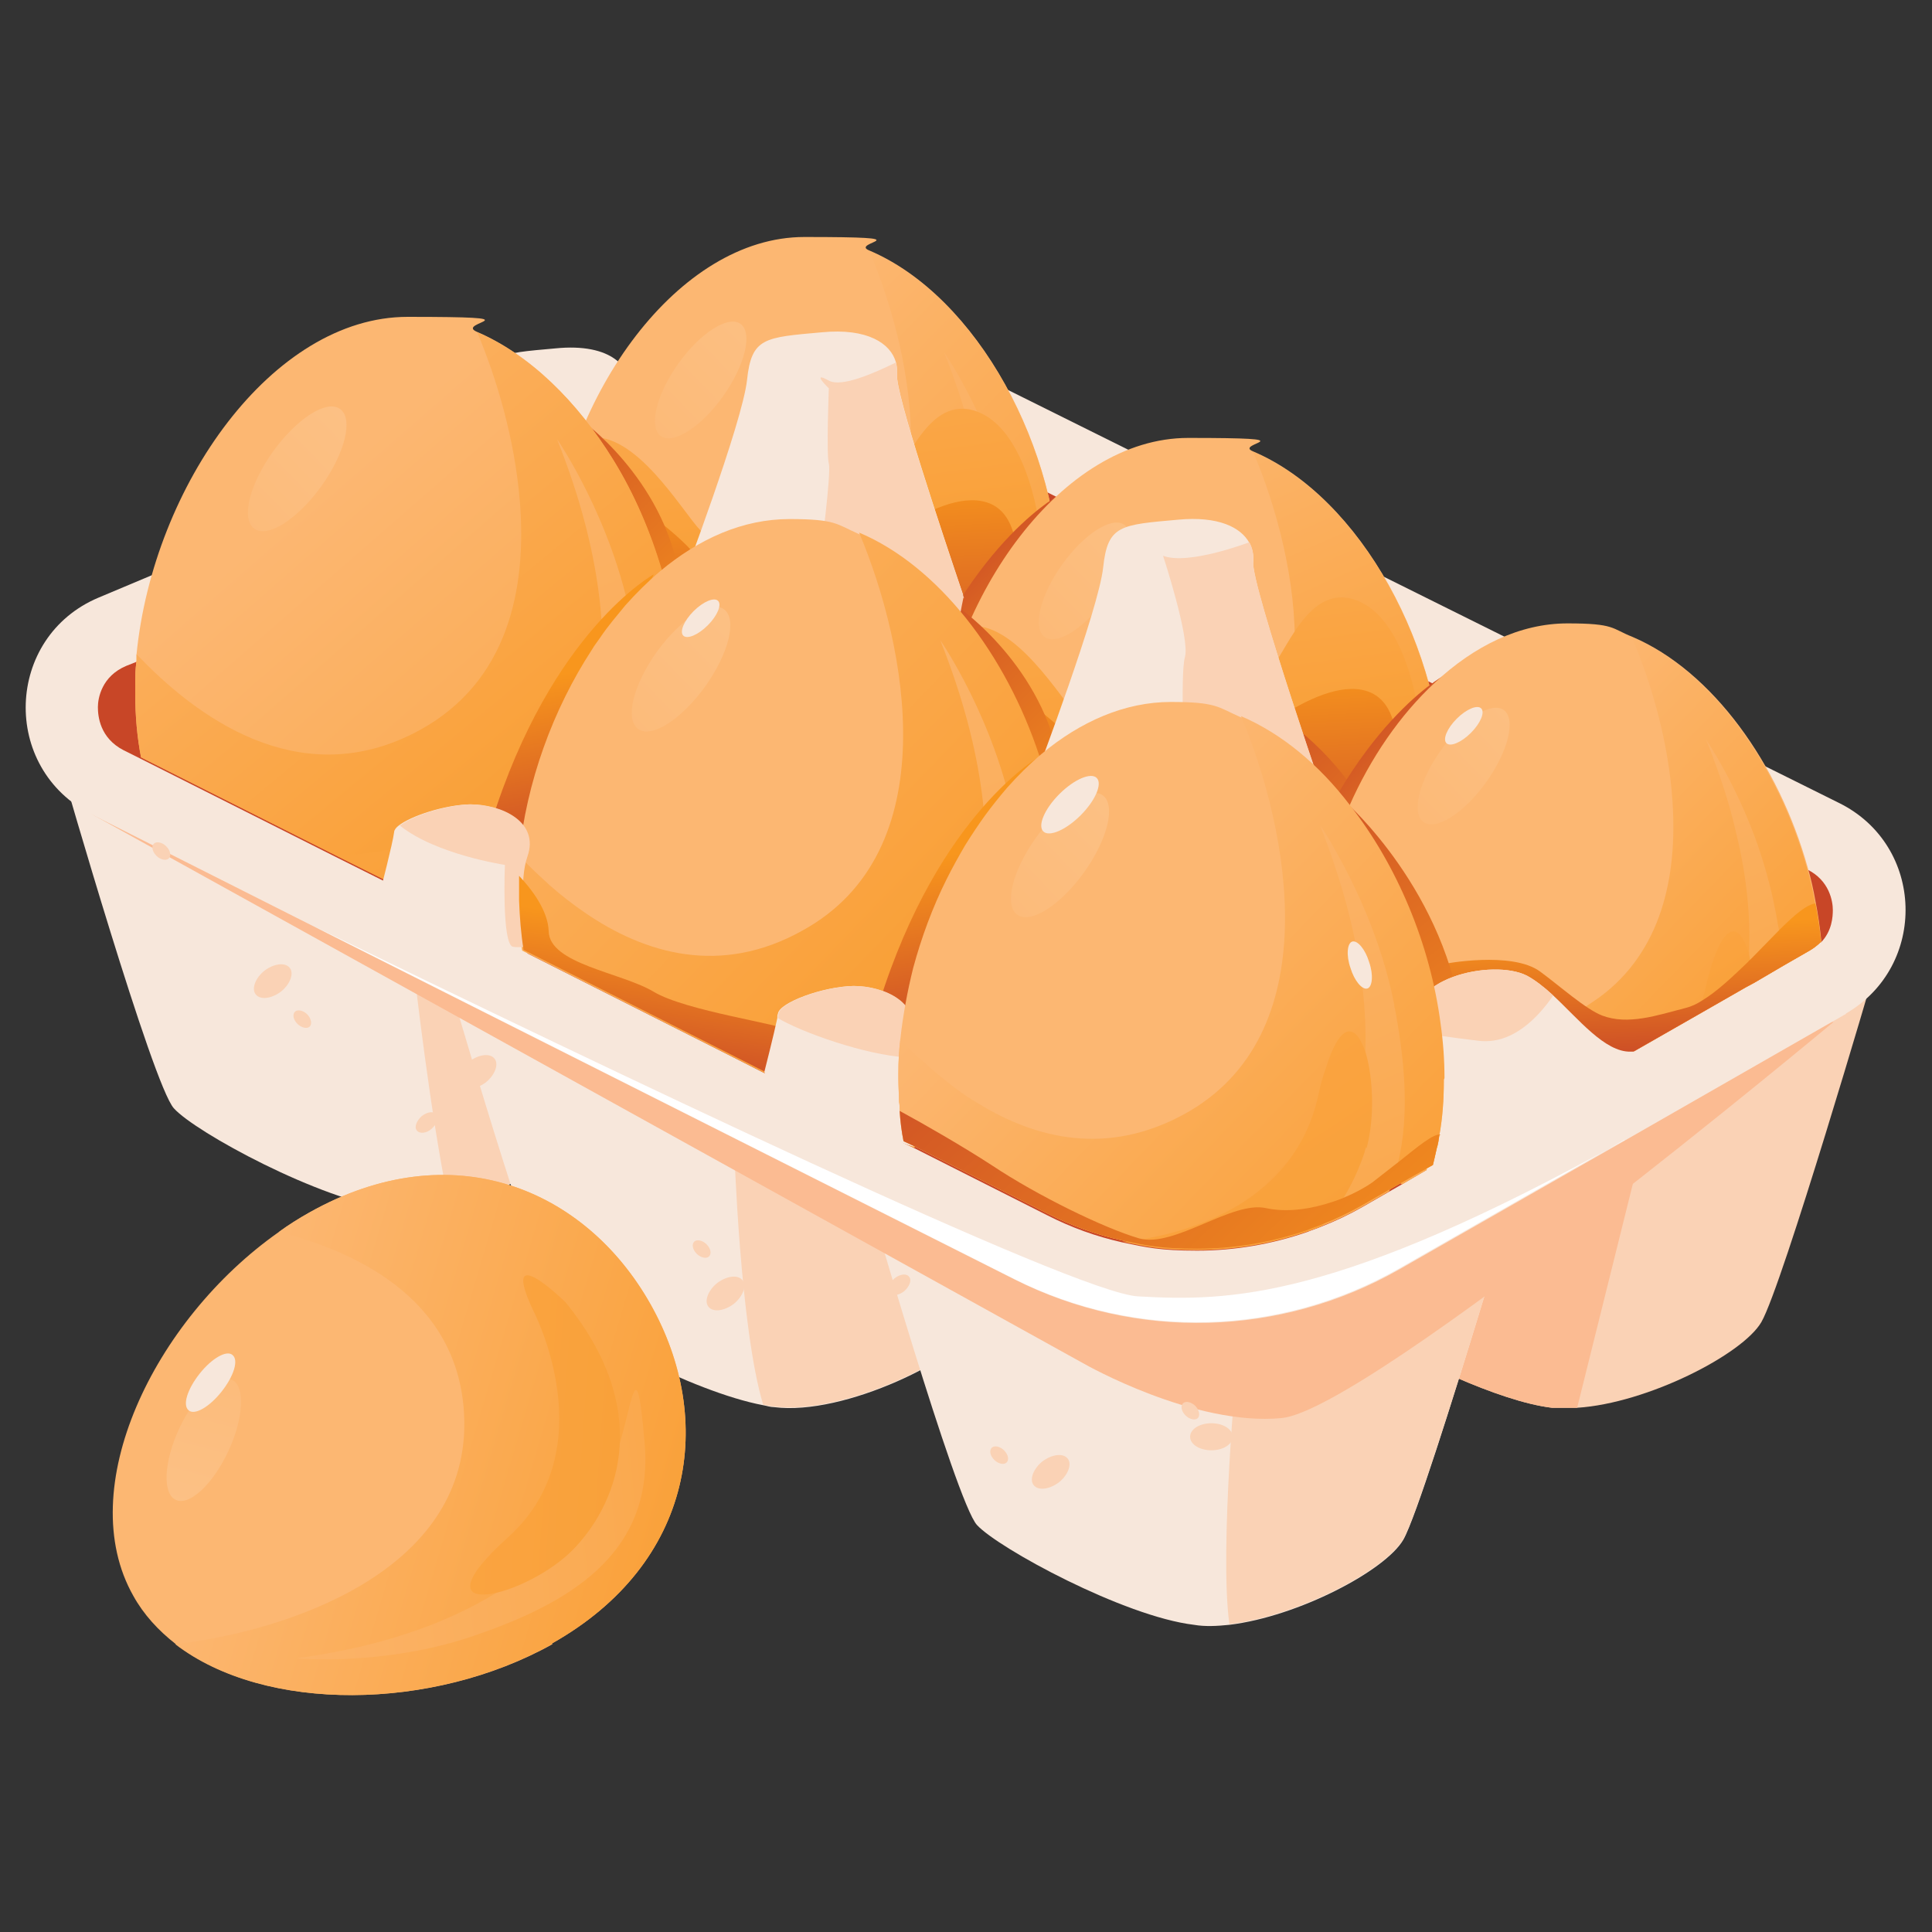 <?xml version="1.0" encoding="UTF-8"?>
<svg id="Layer_1" data-name="Layer 1" xmlns="http://www.w3.org/2000/svg" xmlns:xlink="http://www.w3.org/1999/xlink" version="1.1" viewBox="0 0 300 300">
  <rect x="0" y="0" width="300" height="300" fill="#333333" stroke="none"/>
  <defs>
    <style>
      .cls-1 {
        fill: #fbbb92;
      }

      .cls-1, .cls-2, .cls-3, .cls-4, .cls-5, .cls-6, .cls-7, .cls-8, .cls-9, .cls-10, .cls-11, .cls-12, .cls-13, .cls-14, .cls-15, .cls-16, .cls-17, .cls-18, .cls-19, .cls-20, .cls-21, .cls-22, .cls-23, .cls-24, .cls-25, .cls-26, .cls-27, .cls-28, .cls-29, .cls-30, .cls-31, .cls-32, .cls-33, .cls-34, .cls-35, .cls-36, .cls-37, .cls-38, .cls-39, .cls-40, .cls-41, .cls-42, .cls-43, .cls-44, .cls-45, .cls-46, .cls-47, .cls-48, .cls-49, .cls-50, .cls-51 {
        stroke-width: 0px;
      }

      .cls-2 {
        fill: url(#linear-gradient);
      }

      .cls-3 {
        fill: url(#linear-gradient-38);
      }

      .cls-4 {
        fill: url(#linear-gradient-33);
      }

      .cls-5 {
        fill: url(#linear-gradient-29);
      }

      .cls-6 {
        fill: url(#linear-gradient-32);
      }

      .cls-7 {
        fill: url(#linear-gradient-30);
      }

      .cls-8 {
        fill: url(#linear-gradient-31);
      }

      .cls-9 {
        fill: url(#linear-gradient-36);
      }

      .cls-10 {
        fill: url(#linear-gradient-39);
      }

      .cls-11 {
        fill: url(#linear-gradient-34);
      }

      .cls-12 {
        fill: url(#linear-gradient-37);
      }

      .cls-13 {
        fill: url(#linear-gradient-35);
      }

      .cls-14 {
        fill: url(#linear-gradient-28);
      }

      .cls-15 {
        fill: url(#linear-gradient-25);
      }

      .cls-16 {
        fill: url(#linear-gradient-11);
      }

      .cls-17 {
        fill: url(#linear-gradient-12);
      }

      .cls-18 {
        fill: url(#linear-gradient-13);
      }

      .cls-19 {
        fill: url(#linear-gradient-10);
      }

      .cls-20 {
        fill: url(#linear-gradient-17);
      }

      .cls-21 {
        fill: url(#linear-gradient-16);
      }

      .cls-22 {
        fill: url(#linear-gradient-19);
      }

      .cls-23 {
        fill: url(#linear-gradient-15);
      }

      .cls-24 {
        fill: url(#linear-gradient-23);
      }

      .cls-25 {
        fill: url(#linear-gradient-21);
      }

      .cls-26 {
        fill: url(#linear-gradient-18);
      }

      .cls-27 {
        fill: url(#linear-gradient-14);
      }

      .cls-28 {
        fill: url(#linear-gradient-22);
      }

      .cls-29 {
        fill: url(#linear-gradient-20);
      }

      .cls-30 {
        fill: url(#linear-gradient-27);
      }

      .cls-31 {
        fill: url(#linear-gradient-24);
      }

      .cls-32 {
        fill: url(#linear-gradient-26);
      }

      .cls-33 {
        fill: url(#linear-gradient-44);
      }

      .cls-34 {
        fill: url(#linear-gradient-42);
      }

      .cls-35 {
        fill: url(#linear-gradient-43);
      }

      .cls-36 {
        fill: url(#linear-gradient-40);
      }

      .cls-37 {
        fill: url(#linear-gradient-41);
      }

      .cls-38 {
        fill: #ead0bd;
      }

      .cls-39 {
        fill: #f7e7db;
      }

      .cls-40 {
        fill: #fcb772;
      }

      .cls-41 {
        fill: url(#linear-gradient-4);
      }

      .cls-42 {
        fill: url(#linear-gradient-2);
      }

      .cls-43 {
        fill: url(#linear-gradient-3);
      }

      .cls-44 {
        fill: url(#linear-gradient-8);
      }

      .cls-45 {
        fill: url(#linear-gradient-9);
      }

      .cls-46 {
        fill: url(#linear-gradient-7);
      }

      .cls-47 {
        fill: url(#linear-gradient-5);
      }

      .cls-48 {
        fill: url(#linear-gradient-6);
      }

      .cls-49 {
        fill: #c84627;
      }

      .cls-50 {
        fill: #fad2b5;
      }

      .cls-51 {
        fill: #fff;
      }
    </style>
    <linearGradient id="linear-gradient" x1="103.9" y1="67.1" x2="184.9" y2="145.7" gradientUnits="userSpaceOnUse">
      <stop offset="0" stop-color="#fcb772"/>
      <stop offset="1" stop-color="#f8961d"/>
    </linearGradient>
    <linearGradient id="linear-gradient-2" x1="225.5" y1="-1043.9" x2="311.1" y2="-1423.6" gradientTransform="translate(-589 612.5) rotate(35.6) scale(1 .8)" gradientUnits="userSpaceOnUse">
      <stop offset="0" stop-color="#fcb772"/>
      <stop offset="1" stop-color="#fff"/>
    </linearGradient>
    <linearGradient id="linear-gradient-3" x1="116" y1="30.8" x2="184.9" y2="186.9" gradientUnits="userSpaceOnUse">
      <stop offset="0" stop-color="#fcb772"/>
      <stop offset=".2" stop-color="#fbb369"/>
      <stop offset=".5" stop-color="#faab53"/>
      <stop offset=".8" stop-color="#f89d30"/>
      <stop offset="1" stop-color="#f8961d"/>
    </linearGradient>
    <linearGradient id="linear-gradient-4" x1="39.8" y1="-37.6" x2="194" y2="195.6" gradientUnits="userSpaceOnUse">
      <stop offset="0" stop-color="#fcb772"/>
      <stop offset="1" stop-color="#f8961d"/>
    </linearGradient>
    <linearGradient id="linear-gradient-5" x1="115.8" y1="8.9" x2="131.3" y2="122.9" xlink:href="#linear-gradient-4"/>
    <linearGradient id="linear-gradient-6" x1="126.3" y1="142.5" x2="122.9" y2="66.8" gradientUnits="userSpaceOnUse">
      <stop offset=".4" stop-color="#c84627"/>
      <stop offset=".9" stop-color="#f8961d"/>
    </linearGradient>
    <linearGradient id="linear-gradient-7" x1="46.8" y1="30.7" x2="120.6" y2="108.6" xlink:href="#linear-gradient-6"/>
    <linearGradient id="linear-gradient-8" x1="1.7" y1="28.6" x2="148" y2="196.3" gradientUnits="userSpaceOnUse">
      <stop offset=".3" stop-color="#fcb772"/>
      <stop offset="1" stop-color="#f8961d"/>
    </linearGradient>
    <linearGradient id="linear-gradient-9" x1="21.6" y1="49.2" x2="109.3" y2="155.4" xlink:href="#linear-gradient"/>
    <linearGradient id="linear-gradient-10" x1="181.3" y1="-975.2" x2="272.7" y2="-1380.4" xlink:href="#linear-gradient-2"/>
    <linearGradient id="linear-gradient-11" x1="53.8" y1="42.7" x2="127.3" y2="209.2" xlink:href="#linear-gradient-3"/>
    <linearGradient id="linear-gradient-12" x1="-25.7" y1="-31.5" x2="138.8" y2="217.4" xlink:href="#linear-gradient-4"/>
    <linearGradient id="linear-gradient-13" x1="96.8" y1="156.2" x2="87.3" y2="98.7" xlink:href="#linear-gradient-6"/>
    <linearGradient id="linear-gradient-14" x1="124.2" y1="67.5" x2="169.8" y2="115.7" xlink:href="#linear-gradient-6"/>
    <linearGradient id="linear-gradient-15" x1="162.8" y1="71.7" x2="202.3" y2="162.2" xlink:href="#linear-gradient-4"/>
    <linearGradient id="linear-gradient-16" x1="292.1" y1="-1056.3" x2="377.7" y2="-1436" xlink:href="#linear-gradient-2"/>
    <linearGradient id="linear-gradient-17" x1="99.4" y1="-6.5" x2="253.6" y2="226.8" xlink:href="#linear-gradient-4"/>
    <linearGradient id="linear-gradient-18" x1="174.8" y1="38.2" x2="190.2" y2="152.2" xlink:href="#linear-gradient-4"/>
    <linearGradient id="linear-gradient-19" x1="185.2" y1="171.9" x2="181.9" y2="96.1" xlink:href="#linear-gradient-6"/>
    <linearGradient id="linear-gradient-20" x1="105.9" y1="60.2" x2="179.7" y2="138.1" xlink:href="#linear-gradient-6"/>
    <linearGradient id="linear-gradient-21" x1="157.6" y1="78.5" x2="231.4" y2="156.4" xlink:href="#linear-gradient-6"/>
    <linearGradient id="linear-gradient-22" x1="71.3" y1="78.5" x2="175.2" y2="178.7" xlink:href="#linear-gradient"/>
    <linearGradient id="linear-gradient-23" x1="247.9" y1="-987.6" x2="339.3" y2="-1392.8" xlink:href="#linear-gradient-2"/>
    <linearGradient id="linear-gradient-24" x1="113.4" y1="73.9" x2="186.9" y2="240.4" xlink:href="#linear-gradient-3"/>
    <linearGradient id="linear-gradient-25" x1="34.6" y1="-.8" x2="199.1" y2="248.1" xlink:href="#linear-gradient-4"/>
    <linearGradient id="linear-gradient-26" x1="157" y1="184.4" x2="147.5" y2="126.8" xlink:href="#linear-gradient-6"/>
    <linearGradient id="linear-gradient-27" x1="184.3" y1="95.3" x2="229.9" y2="143.5" xlink:href="#linear-gradient-6"/>
    <linearGradient id="linear-gradient-28" x1="97.4" y1="188.8" x2="104.2" y2="138.7" xlink:href="#linear-gradient-6"/>
    <linearGradient id="linear-gradient-29" x1="222.4" y1="127.1" x2="285" y2="187.9" xlink:href="#linear-gradient"/>
    <linearGradient id="linear-gradient-30" x1="356.8" y1="-1070.6" x2="442.4" y2="-1450.3" gradientTransform="translate(-649.2 -257.2) rotate(90) scale(1 .8)" xlink:href="#linear-gradient-2"/>
    <linearGradient id="linear-gradient-31" x1="252.1" y1="96.6" x2="296" y2="196" xlink:href="#linear-gradient-3"/>
    <linearGradient id="linear-gradient-32" x1="228.3" y1="172.7" x2="232" y2="178.3" xlink:href="#linear-gradient-4"/>
    <linearGradient id="linear-gradient-33" x1="230" y1="95.2" x2="289.2" y2="184.8" xlink:href="#linear-gradient-4"/>
    <linearGradient id="linear-gradient-34" x1="254.6" y1="183.3" x2="252.9" y2="139.5" xlink:href="#linear-gradient-6"/>
    <linearGradient id="linear-gradient-35" x1="207.5" y1="49" x2="305.5" y2="152.5" gradientTransform="translate(-45 6) rotate(5)" xlink:href="#linear-gradient-6"/>
    <linearGradient id="linear-gradient-36" x1="162.2" y1="138.5" x2="242.8" y2="216.8" xlink:href="#linear-gradient"/>
    <linearGradient id="linear-gradient-37" x1="312.5" y1="-1001.9" x2="403.9" y2="-1407.1" gradientTransform="translate(-664.2 -200.5) rotate(90) scale(1 .8)" xlink:href="#linear-gradient-2"/>
    <linearGradient id="linear-gradient-38" x1="179.7" y1="103.3" x2="246.1" y2="253.8" xlink:href="#linear-gradient-3"/>
    <linearGradient id="linear-gradient-39" x1="96.6" y1="31.6" x2="256.6" y2="273.8" xlink:href="#linear-gradient-4"/>
    <linearGradient id="linear-gradient-40" x1="86" y1="75.6" x2="231.1" y2="228.8" xlink:href="#linear-gradient-6"/>
    <linearGradient id="linear-gradient-41" x1="24.5" y1="204" x2="102.8" y2="280" gradientTransform="translate(-153.6 294.4) rotate(60.6) scale(1 -1)" xlink:href="#linear-gradient"/>
    <linearGradient id="linear-gradient-42" x1="241.7" y1="-839.3" x2="324.5" y2="-1206.5" gradientTransform="translate(730.7 -36.9) rotate(90) scale(1 -.8)" xlink:href="#linear-gradient-2"/>
    <linearGradient id="linear-gradient-43" x1="36.2" y1="168.9" x2="102.8" y2="319.8" gradientTransform="translate(-153.6 294.4) rotate(60.6) scale(1 -1)" xlink:href="#linear-gradient-3"/>
    <linearGradient id="linear-gradient-44" x1="-37.4" y1="102.7" x2="111.6" y2="328.3" gradientTransform="translate(-153.6 294.4) rotate(60.6) scale(1 -1)" xlink:href="#linear-gradient-4"/>
  </defs>
  <g>
    <g>
      <path class="cls-50" d="M291,151s-14.2,48.6-17.5,54.3c-2.9,5-17.7,12.6-28.6,13.3-1.4,0-2.7,0-3.9,0-4.2-.5-9.6-2.4-14.9-4.7-8.6-3.7-16.8-8.6-18.9-10.9-3.3-3.6-17.2-51.9-17.2-51.9h100.9Z"/>
      <path class="cls-1" d="M254.7,179.2l-9.8,39.4c-1.4,0-2.7,0-3.9,0-4.2-.5-9.6-2.4-14.9-4.7l2.5-17,26.1-17.6Z"/>
      <path class="cls-39" d="M110.6,120.1s-14.2,48.6-17.5,54.3c-.2.3-.5.7-.8,1.1-3.5,4.1-13.5,9.5-22.6,11.5-3.2.7-6.4,1-9,.7-10.9-1.3-30.4-11.9-33.7-15.6-3.3-3.6-17.2-52-17.2-52h100.9Z"/>
      <path class="cls-50" d="M92.3,175.4c-3.5,4.1-13.5,9.5-22.6,11.5-2.9-13.9-5.3-35.3-5.3-35.3,0,0,20.9,16.6,27.9,23.8Z"/>
      <path class="cls-39" d="M170.1,151s-12.2,41.8-16.6,52.4c-.4.8-.7,1.5-.9,1.9-3.3,5.6-21.5,14.6-32.4,13.2-.6,0-1.1-.2-1.7-.3-11.1-2.1-28.9-11.8-32-15.3-3.3-3.6-17.2-51.9-17.2-51.9h100.9Z"/>
      <path class="cls-50" d="M154.1,199l-.6,4.3c-.4.8-.7,1.5-.9,1.9-3.3,5.6-21.5,14.6-32.4,13.2-.6,0-1.1-.2-1.7-.3-3.6-11.9-4.5-40-4.5-40l40.2,20.9Z"/>
      <path class="cls-39" d="M235.4,184.8s-2.4,8.3-5.5,18.4c-4.4,14.4-10.1,32.6-12,35.9-2.8,4.8-16.3,11.9-27,13.2-1.9.2-3.8.3-5.5,0-10.9-1.3-30.4-11.9-33.7-15.5-3.3-3.6-17.2-52-17.2-52h100.9Z"/>
      <path class="cls-50" d="M230.5,201.3c-4.4,14.4-10.7,34.4-12.6,37.7-2.8,4.8-16.3,11.9-27,13.2-1.6-11.5,1.2-41,1.2-41l38.3-9.9Z"/>
      <path class="cls-1" d="M14.2,126.4l154.2,85.4s17,9.7,30.6,8.4c13.6-1.3,85.7-61.5,85.7-61.5L22.7,123.6l-8.5,2.8Z"/>
      <path class="cls-39" d="M64.4,93.2s9.5-25.1,10.2-31.7c.7-6.6,2.7-6.6,11.6-7.4,8.9-.9,12,3.1,11.6,6.6s12.3,40.2,12.3,40.2c0,0-38.9-2.3-39.6-1.9-.7.4-6.2-5.7-6.2-5.7Z"/>
      <path class="cls-38" d="M225.7,117.1s-14.2,48.6-17.5,54.3c-3.3,5.6-21.5,14.6-32.4,13.2-10.9-1.3-30.4-11.9-33.8-15.6-3.3-3.6-17.2-51.9-17.2-51.9h100.9Z"/>
      <path class="cls-38" d="M166.2,86.3s-14.2,48.6-17.5,54.3-21.5,14.6-32.4,13.2c-10.9-1.3-30.4-11.9-33.8-15.6-3.3-3.6-17.2-51.9-17.2-51.9h100.9Z"/>
      <path class="cls-39" d="M286.7,157.4l-34.4,19.7s0,0,0,0l-35,20c-18.4,10.5-40.8,11.1-59.7,1.6l-108.4-54.6-34.9-17.6C0,119.3.8,98.9,15.3,92.8l99.4-41.8c7.7-3.3,16.5-3,24,.7l146.9,73c13.3,6.6,13.8,25.3,1,32.7Z"/>
      <path class="cls-49" d="M282.8,146.2c-.5.5-1.1,1-1.8,1.4l-4,2.3-4.6,2.7-1.3.7-7.5,4.3-31.8,18.2s0,0,0,0l-2.3,1.3-7,4h0l-4.8,2.8-2.1,1.2-4,2.3c-2.1,1.2-4.2,2.2-6.5,3.1-.7.3-1.4.5-2.1.8h0c-5.5,1.9-11.3,2.9-17.1,2.9s-7.9-.5-11.7-1.3h0c-4-.9-7.9-2.3-11.6-4.2l-20.6-10.4-1.7-.8-14.2-7.1h0l-12.2-6.2-32.7-16.5h0s-16.8-8.5-16.8-8.5l-12-6-30.6-15.4-2.6-1.3c-3.7-1.9-4-5.3-4-6.7,0-1.4.6-4.8,4.4-6.4l1.5-.6.8-.3,58.8-24.7,7.9-3.3,1.1-.5,5.6-2.3,23.8-10c2.2-.9,4.5-1.4,6.8-1.4s5.4.6,7.8,1.8l89.1,44.2,8.3,4.1h0l3.2,1.6,25.4,12.6,9.9,4.9,3.4,1.7,7.6,3.8s0,0,0,0c3.5,1.7,4,5,4,6.3,0,1-.1,3.3-1.9,5.1Z"/>
      <g>
        <path class="cls-40" d="M164.6,91.7c0,26.3-18.5,40.5-39.7,40.5s-39.7-14.2-39.7-40.5,0-3.9.3-5.8c2.4-24.6,19.8-49.1,39.4-49.1s6.8.8,10.1,2.1c16.7,7.1,29.6,30.7,29.6,52.7Z"/>
        <path class="cls-2" d="M164.6,91.7c0,26.3-18.5,40.5-39.7,40.5s-39.7-14.2-39.7-40.5,0-3.9.3-5.8c9.4,9.8,24.4,20.3,41.3,11,21-11.6,15.3-41.2,8.2-57.9,16.7,7.1,29.6,30.7,29.6,52.7Z"/>
        <path class="cls-42" d="M112.3,61.5c-3.4,4.8-7.8,7.6-9.7,6.2-1.9-1.4-.7-6.4,2.7-11.2,3.4-4.8,7.8-7.6,9.7-6.2,1.9,1.4.7,6.4-2.7,11.2Z"/>
        <path class="cls-43" d="M146.6,54.7s8.1,11.6,10.9,26.7c2.8,15,3.1,31.5-13.5,39.1-16.6,7.6-3.4-.4,1.2-7.3,4.7-6.8,14.7-25.1,1.4-58.5Z"/>
        <path class="cls-41" d="M116.5,115.3s25.1-.7,29.8-21.4c4.7-20.7,10-2.1,6.7,8.4-3.3,10.5-13.7,21.9-35.1,18.1,0,0-14.4-4.2-1.4-5.1Z"/>
      </g>
      <path class="cls-47" d="M161.2,80.5s-1.9-13.8-9.5-16.6c-7.6-2.8-11,8.7-13.6,11-2.6,2.3-26.3,10.5-29.3,7.5-2.9-3-10.2-15.8-17.7-14.4-7.5,1.5,7.1,33.9,7.1,33.9l30.5,3s13.1-1.8,17.4-5.6c4.4-3.8,15.1-11.6,15.1-13.1,0-1.5,0-5.8,0-5.8Z"/>
      <path class="cls-48" d="M97.6,77.4s10.2,7.1,11.2,10.2,22.9.7,22.9.7c0,0,13.5-12.8,21.5-10.3,8,2.5,3.8,19.2,2.2,21.5-1.6,2.3-14,10.8-26.8,6.7-12.8-4.1-38.7-16-38.7-16l7.7-12.8Z"/>
      <path class="cls-46" d="M90,65s13,9.1,15.5,24.5c2.5,15.4-17.4-1.6-17.3-3.3s1.8-21.2,1.8-21.2Z"/>
      <path class="cls-39" d="M151.5,98.4s-1.1,0-2.9-.2c-2.5-.1-6.3-.4-10.5-.6-11.3-.6-25.7-1.4-26.1-1.2-.7.4-6.2-5.7-6.2-5.7,0,0,9.5-25.1,10.2-31.7.7-6.6,2.7-6.6,11.6-7.4,7.2-.7,10.7,1.8,11.5,4.6.2.6.2,1.3.2,2-.3,2.7,6.9,24.2,10.4,34.6,1.2,3.4,1.9,5.6,1.9,5.6Z"/>
      <g>
        <path class="cls-44" d="M105.7,107.7c0,1.1,0,2.2,0,3.2-.7,13.6-6.3,23.9-14.5,30.6-3,2.5-6.3,4.4-9.9,5.9,0,0,0,0,0,0l-16.8-8.4-12-6-30.6-15.4c-.6-3.1-.9-6.4-.9-9.9s0-3.4.2-5.1c0-.3,0-.7,0-1,2.6-26.2,21.1-52.4,42.1-52.4s7.3.8,10.7,2.3c8.2,3.5,15.6,10.8,21.2,19.9,3.2,5.2,5.7,11,7.5,17.1.9,3.1,1.6,6.2,2.1,9.3.5,3.3.8,6.6.8,9.9Z"/>
        <path class="cls-45" d="M105.7,107.7c0,1.1,0,2.2,0,3.2-.7,13.6-6.3,23.9-14.5,30.6-3,2.5-6.3,4.4-9.9,5.9,0,0,0,0,0,0l-16.8-8.4-12-6-30.6-15.4c-.6-3.1-.9-6.4-.9-9.9s0-3.4.2-5.1c0-.3,0-.7,0-1,.2.2.5.5.7.7,10,10.3,25.8,20.7,43.4,11,13.4-7.4,16.6-21.6,15.4-35.7-.8-9.5-3.6-18.9-6.6-26,8.2,3.5,15.6,10.8,21.2,19.9,3.2,5.2,5.7,11,7.5,17.1.9,3.1,1.6,6.2,2.1,9.3.5,3.3.8,6.6.8,9.9Z"/>
        <path class="cls-19" d="M49.9,75.5c-3.7,5.1-8.3,8.1-10.4,6.6s-.8-6.8,2.9-12c3.7-5.1,8.3-8.1,10.4-6.6s.8,6.8-2.9,12Z"/>
        <path class="cls-16" d="M86.5,68.2s8.6,12.4,11.6,28.5c3,16.1,3.3,33.6-14.4,41.7s-3.6-.5,1.3-7.8c5-7.3,15.7-26.8,1.5-62.4Z"/>
        <path class="cls-17" d="M93.4,118.9c-1.7,5.5-5.3,11.2-11.2,15.1-.1,0-.2.2-.3.2-.4.3-.8.5-1.2.7-4.3,2.5-9.7,4-16.3,4l-12-6c.6,0,1.2-.1,2-.2,0,0,26.8-.7,31.8-22.8,2.1-9.4,4.4-11.2,6-9.3.5.6,1,1.6,1.3,2.8,1.2,4,1.4,10.6-.1,15.5Z"/>
      </g>
      <path class="cls-18" d="M101.5,89.2s-15.9,8.7-25.2,38.5c0,0,8.9,4.5,8.3,3.9s10.9-25,10.9-26.9,6-15.5,6-15.5Z"/>
      <path class="cls-27" d="M164.1,77.1s-15.9,8.7-25.2,38.5c0,0,8.9,4.5,8.3,3.9-.6-.6,10.9-25,10.9-26.9s6-15.5,6-15.5Z"/>
      <path class="cls-39" d="M82.4,149.9s-22.7-7-23.3-11.7c0,0,1.9-7.3,2.1-9,0-.3.3-.7.7-1,1.9-1.5,7.1-3.2,11-3.3,4.8,0,10.7,2.7,8.8,8.1-1.3,3.7-.5,10.2,0,13.9.3,1.8.5,2.9.5,2.9Z"/>
      <g>
        <path class="cls-40" d="M224.2,122.9c0,26.3-18.5,40.5-39.7,40.5s-39.7-14.2-39.7-40.5,0-3.9.3-5.8c2.4-24.6,19.8-49.1,39.4-49.1s6.8.8,10.1,2.1c16.7,7.1,29.6,30.7,29.6,52.7Z"/>
        <path class="cls-23" d="M224.2,122.9c0,26.3-18.5,40.5-39.7,40.5s-39.7-14.2-39.7-40.5,0-3.9.3-5.8c9.4,9.8,24.4,20.3,41.3,11,21-11.6,15.3-41.2,8.2-57.9,16.7,7.1,29.6,30.7,29.6,52.7Z"/>
        <path class="cls-21" d="M171.9,92.7c-3.4,4.8-7.8,7.6-9.7,6.2s-.7-6.4,2.7-11.2c3.4-4.8,7.8-7.6,9.7-6.2,1.9,1.4.7,6.4-2.7,11.2Z"/>
        <path class="cls-20" d="M176.1,146.5s25.1-.7,29.8-21.4c4.7-20.7,10-2.1,6.7,8.4-3.3,10.5-13.7,21.9-35.1,18.1,0,0-14.4-4.2-1.4-5.1Z"/>
      </g>
      <path class="cls-26" d="M220.1,109.8s-1.9-13.8-9.5-16.6c-7.6-2.8-11,8.7-13.6,11-2.6,2.3-26.3,10.5-29.3,7.5-2.9-3-10.2-15.8-17.7-14.4-7.5,1.5,7.1,33.9,7.1,33.9l30.5,3s13.1-1.8,17.4-5.6c4.4-3.8,15.1-11.6,15.1-13.1,0-1.5,0-5.8,0-5.8Z"/>
      <path class="cls-22" d="M156.6,106.7s10.2,7.1,11.2,10.2,22.9.7,22.9.7c0,0,13.5-12.8,21.5-10.3,8,2.5,3.8,19.2,2.2,21.5-1.6,2.3-14,10.8-26.8,6.7-12.8-4.1-38.7-16-38.7-16l7.7-12.8Z"/>
      <path class="cls-29" d="M149.1,94.5s13,9.1,15.5,24.5c2.5,15.4-17.4-1.6-17.3-3.3s1.8-21.2,1.8-21.2Z"/>
      <path class="cls-50" d="M149.6,92.8c-.4,1.9-.7,3.7-1,5.4-.9,4.8-1.6,8.5-1.7,8.5-.1,0-4.3-4.4-8.8-9.1-5.2-5.4-10.7-11.3-10.7-11.3,0,0,1.7-12.8,1.3-14.3-.4-1.5,0-11.7,0-11.7,0,0-2.9-2.8,0-1.2,2,1.1,7.1-1.2,10.4-2.8.2.6.2,1.3.2,2-.3,2.7,6.9,24.2,10.4,34.6Z"/>
      <path class="cls-25" d="M200.8,112.7s13,9.1,15.5,24.5c2.5,15.4-17.4-1.6-17.3-3.3s1.8-21.2,1.8-21.2Z"/>
      <g>
        <path class="cls-40" d="M165.3,138.9h0c0,14.5-5.2,25.5-13.4,32.8-3,2.7-6.4,4.8-10,6.5l-1.7-.8-14.2-7.1h0l-4.9-2.5-7.3-3.7-32.7-16.5h0s0,0,0,0c-.4-2.5-.6-5-.7-7.7,0-.3,0-.6,0-.9,0-1,0-2,0-2.9,0-.1,0-.2,0-.3,0-.2,0-.4,0-.5,0-.8.1-1.6.2-2.4,1.1-11.4,5.3-22.8,11.3-32,.4-.7.9-1.3,1.3-1.9,1.2-1.8,2.6-3.4,3.9-5,1.7-1.9,3.5-3.7,5.4-5.3,6.1-5.1,12.9-8.1,20.1-8.1s7.3.8,10.7,2.3c12.3,5.2,22.8,18.9,28,34.7,1,3,1.8,6,2.4,9.1.8,4.1,1.2,8.3,1.2,12.5Z"/>
        <path class="cls-28" d="M165.3,138.9h0c0,14.5-5.2,25.5-13.4,32.8-3,2.7-6.4,4.8-10,6.5l-1.7-.8-14.2-7.1h0l-4.9-2.5-7.3-3.7-32.7-16.5h0s0,0,0,0c-.4-2.5-.6-5-.7-7.7,0-.3,0-.6,0-.9,0-1,0-2,0-2.9,0-.1,0-.2,0-.3,0-.2,0-.4,0-.5,0-.8.1-1.6.2-2.4.4.4.9.9,1.3,1.3,0,0,0,0,0,0,1.1,1.1,2.3,2.2,3.5,3.3,1.7,1.5,3.5,2.9,5.4,4.2,9.3,6.4,21.1,9.9,33.8,2.8,22.4-12.3,16.3-44,8.8-61.8,12.3,5.2,22.8,18.9,28,34.7,1,3,1.8,6,2.4,9.1.8,4.1,1.2,8.3,1.2,12.5Z"/>
        <path class="cls-24" d="M109.5,106.6c-3.7,5.1-8.3,8.1-10.4,6.6s-.8-6.8,2.9-12c3.7-5.1,8.3-8.1,10.4-6.6,2.1,1.5.8,6.8-2.9,12Z"/>
        <path class="cls-31" d="M146,99.4s8.6,12.4,11.6,28.5c3,16.1,3.3,33.6-14.4,41.7-17.7,8.1-3.6-.5,1.3-7.8,5-7.3,15.7-26.8,1.5-62.4Z"/>
        <path class="cls-15" d="M153,150.1c-1.6,5.2-4.9,10.6-10.2,14.5-.4.3-.9.6-1.3.9,0,0,0,0,0,0-.6.4-1.3.8-2,1.2-3.7,1.9-8.1,3.2-13.3,3.5h0l-4.9-2.5-7.3-3.7s0,0,.1,0c0,0,4.6-.1,10.3-1.8,5.9-1.7,12.9-5.1,17.5-11.8,1.8-2.6,3.2-5.6,4-9.2.4-1.8.8-3.3,1.2-4.5,1-3.1,2-4.7,2.9-5.3,1.3-.8,2.4.7,3.2,3.3h0c1.2,4,1.4,10.6-.1,15.5Z"/>
      </g>
      <path class="cls-50" d="M81.9,147c-1.1.1-1.9.1-2.3,0-1.7-.6-1.2-12.7-1.2-12.7,0,0-10.7-1.6-16.3-6.1,1.9-1.5,7.1-3.2,11-3.3,4.8,0,10.7,2.7,8.8,8.1-1.3,3.7-.5,10.2,0,13.9Z"/>
      <path class="cls-32" d="M161.7,117.3s-15.9,8.7-25.2,38.5c0,0,8.9,4.5,8.3,3.9-.6-.6,10.9-25,10.9-26.9s6-15.5,6-15.5Z"/>
      <path class="cls-30" d="M224.2,104.9s-15.9,8.7-25.2,38.5c0,0,8.9,4.5,8.3,3.9s10.9-25,10.9-26.9,6-15.5,6-15.5Z"/>
      <path class="cls-14" d="M121.3,167.7h0l-7.3-3.7-32.7-16.5h0s0,0,0,0c-.4-2.5-.6-5-.7-7.7,0-.3,0-.6,0-.9,0-1,0-2,0-2.9,1.8,1.9,4.5,5.3,4.6,8.6.1,5.1,11.3,6.4,16.3,9.4,5,3,19.8,5,21.4,6.1.5.3,1,1.2,1.3,2.2.7,2.3.5,5.5-3,5.5Z"/>
      <g>
        <path class="cls-40" d="M282.8,146.2c-.5.5-1.1,1-1.8,1.4l-4,2.3-4.6,2.7-1.3.7-7.5,4.3-18.2,10.4-13.6,7.8s0,0,0,0l-2.3,1.3-7,4h0l-4.8,2.8c-.4-.3-.9-.7-1.3-1.1-1.6-1.4-3-2.9-4.3-4.6-.7-.8-1.3-1.7-1.9-2.6-1.9-2.9-3.4-6.1-4.5-9.6-1.3-4.3-2.1-9-2.1-14.2s0-3.9.3-5.8c.4-4.4,1.4-8.9,2.7-13.2.1-.4.2-.8.4-1.2.7-2.2,1.6-4.3,2.5-6.4,3.3-7.5,7.9-14.2,13.3-19.2,6.1-5.7,13.2-9.2,20.6-9.2s6.8.8,10.1,2.1c12.4,5.3,22.7,19.7,27.2,35.8.5,1.7.9,3.5,1.2,5.2.4,2,.7,4.1.9,6.1Z"/>
        <path class="cls-5" d="M282.8,146.2c-.5.5-1.1,1-1.8,1.4l-4,2.3-4.6,2.7-1.3.7-7.5,4.3-18.2,10.4-13.6,7.8s0,0,0,0l-2.3,1.3-7,4h0l-4.8,2.8c-.4-.3-.9-.7-1.3-1.1-1.6-1.4-3-2.9-4.3-4.6-.7-.8-1.3-1.7-1.9-2.6-1.9-2.9-3.4-6.1-4.5-9.6-1.3-4.3-2.1-9-2.1-14.2s0-3.9.3-5.8c2.2,2.3,4.7,4.7,7.5,6.8,1.6,1.2,3.2,2.3,4.9,3.3,2.3,1.3,4.7,2.4,7.3,3.2,3.5,1.1,7.2,1.5,11,1.1,3.4-.4,7-1.5,10.6-3.5,1.1-.6,2.1-1.3,3.1-2,9.7-7.1,12.2-18.8,11.4-30.5-.6-9.2-3.3-18.4-6.3-25.4,12.4,5.3,22.7,19.7,27.2,35.8.5,1.7.9,3.5,1.2,5.2.4,2,.7,4.1.9,6.1Z"/>
        <ellipse class="cls-7" cx="227.3" cy="119" rx="10.7" ry="4.3" transform="translate(-1.8 234.5) rotate(-54.4)"/>
        <path class="cls-8" d="M277.1,149.8l-4.6,2.7-1.3.7c.2-1.3.3-2.7.4-4.2,0-.4,0-.8,0-1.2.2-5.3-.3-11.5-2-18.4-1-4.5-2.6-9.4-4.7-14.6.1.2,4.6,6.7,8,16.3,1.1,3.2,2.1,6.7,2.8,10.4.2.9.3,1.8.5,2.7.3,1.9.6,3.8.7,5.7Z"/>
        <path class="cls-6" d="M231.9,175.7l-2.3,1.3c-.1-.5.5-1,2.3-1.3Z"/>
        <path class="cls-4" d="M272.4,152.5l-1.3.7-7.5,4.3c.3-.8.6-1.6.8-2.4.1-.4.2-.8.3-1.1,2.6-11.6,5.4-10.9,6.8-6.1,0,.3.2.6.2.9.3,1.1.5,2.4.6,3.8Z"/>
      </g>
      <path class="cls-11" d="M282.8,146.2c-.5.5-1.1,1-1.8,1.4l-4,2.3-4.6,2.7-1.3.7-7.5,4.3-18.2,10.4c-1.8-.3-3.3-.9-4.4-2-1.4-1.4-3.9-3.4-6.5-5.4-4.1-3.2-8.4-6.3-8.5-6.7,0-.7-2.6-4.8-2.6-4.8l.7.6s10.7-2.1,15.1,1.2c3,2.2,7,5.8,9.6,6.8,4,1.5,8.4,0,13-1.2.8-.2,1.7-.6,2.6-1.2,2.3-1.4,4.7-3.7,7.1-6,0-.1.2-.2.3-.3,1.6-1.6,3.1-3.2,4.5-4.6,2.3-2.3,4.3-4,5.6-4.1.4,2,.7,4.1.9,6.1Z"/>
      <path class="cls-39" d="M142,178.1s-22.7-7-23.3-11.7c0,0,1.5-5.9,2-8.3,0-.3,0-.5.1-.7.2-1.7,6.9-4.2,11.7-4.3,4.8,0,10.7,2.7,8.8,8.1-.3.8-.5,1.8-.6,2.9-.6,5.8,1.2,14,1.2,14Z"/>
      <path class="cls-13" d="M209,124.6s15.8,13.9,18.2,35.1c1.8,15.5-15.9-3.2-15.6-4.8.3-1.7-2.6-30.3-2.6-30.3Z"/>
      <path class="cls-39" d="M253.2,167.2c-.9,1.4-31.7,16.5-31.7,16.5,0,0,.6-15.4-1.6-23.5,0,0,0-.2,0-.3-2.3-8,11.9-11.1,17.2-8.4,1.3.7,2.7,1.8,4,3,4,3.7,8.1,8.9,12.1,8.8,5.4-.2.9,2.4,0,3.8Z"/>
      <path class="cls-50" d="M141.4,161.3c-.3.8-.5,1.8-.6,2.9-6.5-.4-16.3-3.9-20-6.1,0-.3,0-.5.1-.7.2-1.7,6.9-4.2,11.7-4.3,4.8,0,10.7,2.7,8.8,8.1Z"/>
      <path class="cls-50" d="M241.1,154.7c-2.3,3.3-6.3,7.6-11.6,6.9-4.3-.5-7.5-1-9.6-1.4,0,0,0-.2,0-.3-2.3-8,11.9-11.1,17.2-8.4,1.3.7,2.7,1.8,4,3Z"/>
      <path class="cls-39" d="M206.9,127.4s0,0-.1,0c-2.2-.1-38.8-2.3-39.5-1.9-.7.4-6.2-5.7-6.2-5.7,0,0,9.5-25.1,10.2-31.7.7-6.6,2.7-6.6,11.6-7.4,6.3-.6,9.8,1.2,11.1,3.6.5.9.7,2,.6,3-.4,3.5,12.3,40.2,12.3,40.2Z"/>
      <path class="cls-50" d="M206.9,127.4s0,0-.1,0c-7.7-1.7-22.8-7.3-22.8-7.3,0,0-.8-15.3,0-18.1.8-2.9-3.4-15.7-3.4-15.7,3.9,1.5,13.1-2,13.4-2.1.5.9.7,2,.6,3-.4,3.5,12.3,40.2,12.3,40.2Z"/>
      <g>
        <path class="cls-40" d="M224.2,167.7c0,3-.2,5.9-.7,8.6-.1.7-.2,1.4-.4,2-.2.9-.4,1.8-.6,2.6h0l-.9.5-3.9,2.2-2.1,1.2-4,2.3c-2.1,1.2-4.2,2.2-6.5,3.1-.7.3-1.4.5-2.1.8h0c-5.5,1.9-11.3,2.9-17.1,2.9s-7.9-.5-11.7-1.3h0c-4-.9-7.9-2.3-11.6-4.2l-20.6-10.4-1.7-.8c-.3-1.5-.5-3.1-.6-4.7,0-.5,0-1-.1-1.4,0-1.1-.1-2.3-.1-3.5v-.2c0-.3,0-.6,0-.9,0-1.7.1-3.4.3-5.1.4-3.7,1.1-7.5,2-11.1,1.3-4.8,3-9.4,5.2-13.8.9-1.8,1.9-3.6,2.9-5.3,1-1.6,2-3.1,3-4.5,1.1-1.5,2.3-3,3.5-4.4,1.7-1.9,3.4-3.6,5.3-5.2,6.1-5.1,13-8.1,20.1-8.1s7.3.8,10.7,2.3c6.3,2.7,12.1,7.5,16.9,13.8,7.3,9.3,12.5,21.6,14.1,34,.4,2.8.6,5.6.6,8.4Z"/>
        <path class="cls-9" d="M224.2,167.7c0,3-.2,5.9-.7,8.6-.1.7-.2,1.4-.4,2-.2.9-.4,1.8-.6,2.6h0l-.9.5-3.9,2.2-2.1,1.2-4,2.3c-2.1,1.2-4.2,2.2-6.5,3.1-.7.3-1.4.5-2.1.8h0c-5.5,1.9-11.3,2.9-17.1,2.9s-7.9-.5-11.7-1.3h0c-4-.9-7.9-2.3-11.6-4.2l-20.6-10.4-1.7-.8c-.3-1.5-.5-3.1-.6-4.7,0-.5,0-1-.1-1.4,0-1.1-.1-2.3-.1-3.5v-.2c0-.3,0-.6,0-.9,0-1.7.1-3.4.3-5.1.9.9,1.8,1.9,2.8,2.8,0,0,.2.2.3.2,1.2,1.1,2.4,2.2,3.7,3.2,1.7,1.4,3.5,2.7,5.4,3.8,9,5.5,20,8.1,31.9,1.6,22.4-12.3,16.3-44,8.8-61.8,6.3,2.7,12.1,7.5,16.9,13.8,7.3,9.3,12.5,21.6,14.1,34,.4,2.8.6,5.6.6,8.4Z"/>
        <ellipse class="cls-12" cx="164.6" cy="132.8" rx="11.4" ry="4.6" transform="translate(-39.2 189.3) rotate(-54.4)"/>
        <path class="cls-3" d="M217.1,180.5c-.2.7-.4,1.5-.6,2.2-.2.8-.5,1.5-.8,2.3l-4,2.3c-2.1,1.2-4.2,2.2-6.5,3.1-.7.3-1.4.5-2.1.8.1-.2.3-.4.4-.5.6-.9,1.4-2.1,2.1-3.5,1.6-2.9,3.4-6.7,4.7-11.6.9-3.5,1.6-7.5,1.7-12.1.1-3.3,0-6.8-.5-10.7-.7-5.9-2.2-12.6-4.8-20-.5-1.5-1.1-3-1.7-4.6,0,0,.9,1.2,2.1,3.4,2.7,4.7,7.3,13.7,9.4,24.4,0,.2,0,.4.1.6,1.5,8,2.3,16.4.5,23.9Z"/>
        <path class="cls-10" d="M212.1,178.1c0,.3-.2.5-.2.8-.8,2.4-1.9,4.9-3.4,7.3-.9,1.5-2.1,2.9-3.3,4.2-.7.3-1.4.5-2.1.8h0c-5.5,1.9-11.3,2.9-17.1,2.9s-7.9-.5-11.7-1.3c.7,0,1.6-.2,2.6-.3h0c7.6-1.2,24.1-5.6,27.8-22.4.3-1.5.7-2.9,1.1-4,2.5-8.1,4.9-6.9,6.3-2.5,1.1,3.8,1.4,9.9.1,14.7Z"/>
      </g>
      <path class="cls-36" d="M223.5,176.3c-.1.7-.2,1.4-.4,2-.2.9-.4,1.8-.6,2.6h0l-.9.5-3.9,2.2-2.1,1.2-4,2.3c-2.1,1.2-4.2,2.2-6.5,3.1-.7.3-1.4.5-2.1.8h0c-5.5,1.9-11.3,2.9-17.1,2.9s-7.9-.5-11.7-1.3h0c-4-.9-7.9-2.3-11.6-4.2l-20.6-10.4-1.7-.8c-.3-1.5-.5-3.1-.6-4.7,3.7,2,9.8,5.5,14.4,8.5,6.9,4.6,17.3,9.7,22.8,11.3h0c5.5,1.5,14.4-5.9,19.7-4.7,2.8.6,6,.3,9.1-.6,1-.3,2-.6,2.9-1,1.7-.7,3.2-1.5,4.5-2.4,1.3-1,2.7-2.1,4.1-3.2,2.9-2.3,5.5-4.5,6.5-4.2Z"/>
      <path class="cls-39" d="M164.5,123.3c-2.3,2.3-3.4,4.9-2.5,5.8.9.9,3.5-.2,5.8-2.5,2.3-2.3,3.4-4.9,2.5-5.8-.9-.9-3.5.2-5.8,2.5Z"/>
      <path class="cls-39" d="M107.7,94.9c-1.5,1.5-2.2,3.2-1.6,3.8.6.6,2.3-.1,3.8-1.6,1.5-1.5,2.2-3.2,1.6-3.8-.6-.6-2.3.1-3.8,1.6Z"/>
      <path class="cls-39" d="M226.2,111.6c-1.5,1.5-2.2,3.2-1.6,3.8.6.6,2.3-.1,3.8-1.6s2.2-3.2,1.6-3.8c-.6-.6-2.3.1-3.8,1.6Z"/>
      <path class="cls-39" d="M209.7,150.3c.6,2,1.8,3.4,2.6,3.2.8-.2,1-2.1.3-4.1-.6-2-1.8-3.4-2.6-3.2-.8.2-1,2.1-.3,4.1Z"/>
      <path class="cls-51" d="M252.2,177l-35,20c-18.4,10.5-40.8,11.1-59.7,1.6l-108.4-54.6c44.4,21.6,117.8,56.8,127.6,57.3,14.1.8,30.7.7,75.6-24.3Z"/>
    </g>
    <g>
      <g>
        <path class="cls-40" d="M85.7,255.2c22.2-12.5,25.4-34.8,15.3-52.7-10.1-17.9-30.8-26.7-53-14.2-1.6.9-3.2,1.9-4.7,3-19.5,13.7-32,39.9-22.6,56.5,1.6,2.9,3.9,5.4,6.6,7.5,13.9,10.7,39.9,10.4,58.5,0Z"/>
        <path class="cls-37" d="M85.7,255.2c22.2-12.5,25.4-34.8,15.3-52.7-10.1-17.9-30.8-26.7-53-14.2-1.6.9-3.2,1.9-4.7,3,12.7,3.2,28.6,11,28.8,29.6.2,23.2-27.5,32.4-44.9,34.4,13.9,10.7,39.9,10.4,58.5,0Z"/>
        <ellipse class="cls-34" cx="31.7" cy="223.6" rx="10.3" ry="4.2" transform="translate(-184.4 157.8) rotate(-65)"/>
        <path class="cls-35" d="M46,257.5s13.6,1.3,27.6-3.5c14-4.8,28-12.3,26.5-29.9-1.5-17.6-2-2.7-5.5,4.5-3.6,7.2-14.2,24.3-48.6,28.9Z"/>
        <path class="cls-33" d="M82.8,203.5s11.3,21.5-3.9,35.2c-15.2,13.7,3,9.4,10.3,1.7,7.3-7.7,11.9-21.9-1.4-38.2,0,0-10.4-10.2-5,1.3Z"/>
      </g>
      <path class="cls-39" d="M36.1,210.4c1,.8.2,3.3-1.7,5.7-1.9,2.4-4.2,3.7-5.1,2.9-1-.8-.2-3.3,1.7-5.7,1.9-2.4,4.2-3.7,5.1-2.9Z"/>
    </g>
  </g>
  <path class="cls-50" d="M191.4,223.1c0,1.2-1.5,2.1-3.3,2.1s-3.3-.9-3.3-2.1,1.5-2.1,3.3-2.1,3.3.9,3.3,2.1Z"/>
  <path class="cls-50" d="M165.8,226.5c.7.9,0,2.6-1.4,3.7-1.5,1.1-3.2,1.3-3.9.4-.7-.9,0-2.6,1.4-3.7,1.5-1.1,3.2-1.3,3.9-.4Z"/>
  <path class="cls-50" d="M76.8,164.4c.7.9,0,2.6-1.4,3.7-1.5,1.1-3.2,1.3-3.9.4-.7-.9,0-2.6,1.4-3.7,1.5-1.1,3.2-1.3,3.9-.4Z"/>
  <path class="cls-50" d="M45,150.3c.7.9,0,2.6-1.4,3.7-1.5,1.1-3.2,1.3-3.9.4-.7-.9,0-2.6,1.4-3.7,1.5-1.1,3.2-1.3,3.9-.4Z"/>
  <path class="cls-50" d="M115.3,198.8c.7.9,0,2.6-1.4,3.7-1.5,1.1-3.2,1.3-3.9.4-.7-.9,0-2.6,1.4-3.7,1.5-1.1,3.2-1.3,3.9-.4Z"/>
  <path class="cls-50" d="M141.2,198.3c.4.5,0,1.5-.8,2.2-.9.7-1.9.8-2.3.2-.4-.5,0-1.5.8-2.2.9-.7,1.9-.8,2.3-.2Z"/>
  <path class="cls-50" d="M67.8,173.1c.4.5,0,1.5-.8,2.2s-1.9.8-2.3.2c-.4-.5,0-1.5.8-2.2.9-.7,1.9-.8,2.3-.2Z"/>
  <path class="cls-50" d="M186,220.2c-.4.4-1.3.2-1.9-.4-.7-.7-.8-1.5-.4-1.9.4-.4,1.3-.2,1.9.4s.8,1.5.4,1.9Z"/>
  <path class="cls-50" d="M110.1,195.1c-.4.4-1.3.2-1.9-.4-.7-.7-.8-1.5-.4-1.9s1.3-.2,1.9.4c.7.7.8,1.5.4,1.9Z"/>
  <path class="cls-50" d="M48.1,159.4c-.4.4-1.3.2-1.9-.4-.7-.7-.8-1.5-.4-1.9.4-.4,1.3-.2,1.9.4s.8,1.5.4,1.9Z"/>
  <path class="cls-50" d="M156.3,227.1c-.4.4-1.3.2-1.9-.4-.7-.7-.8-1.5-.4-1.9.4-.4,1.3-.2,1.9.4.7.7.8,1.5.4,1.9Z"/>
  <path class="cls-50" d="M26.2,133.3c-.4.4-1.3.2-1.9-.4-.7-.7-.8-1.5-.4-1.9.4-.4,1.3-.2,1.9.4.7.7.8,1.5.4,1.9Z"/>
</svg>